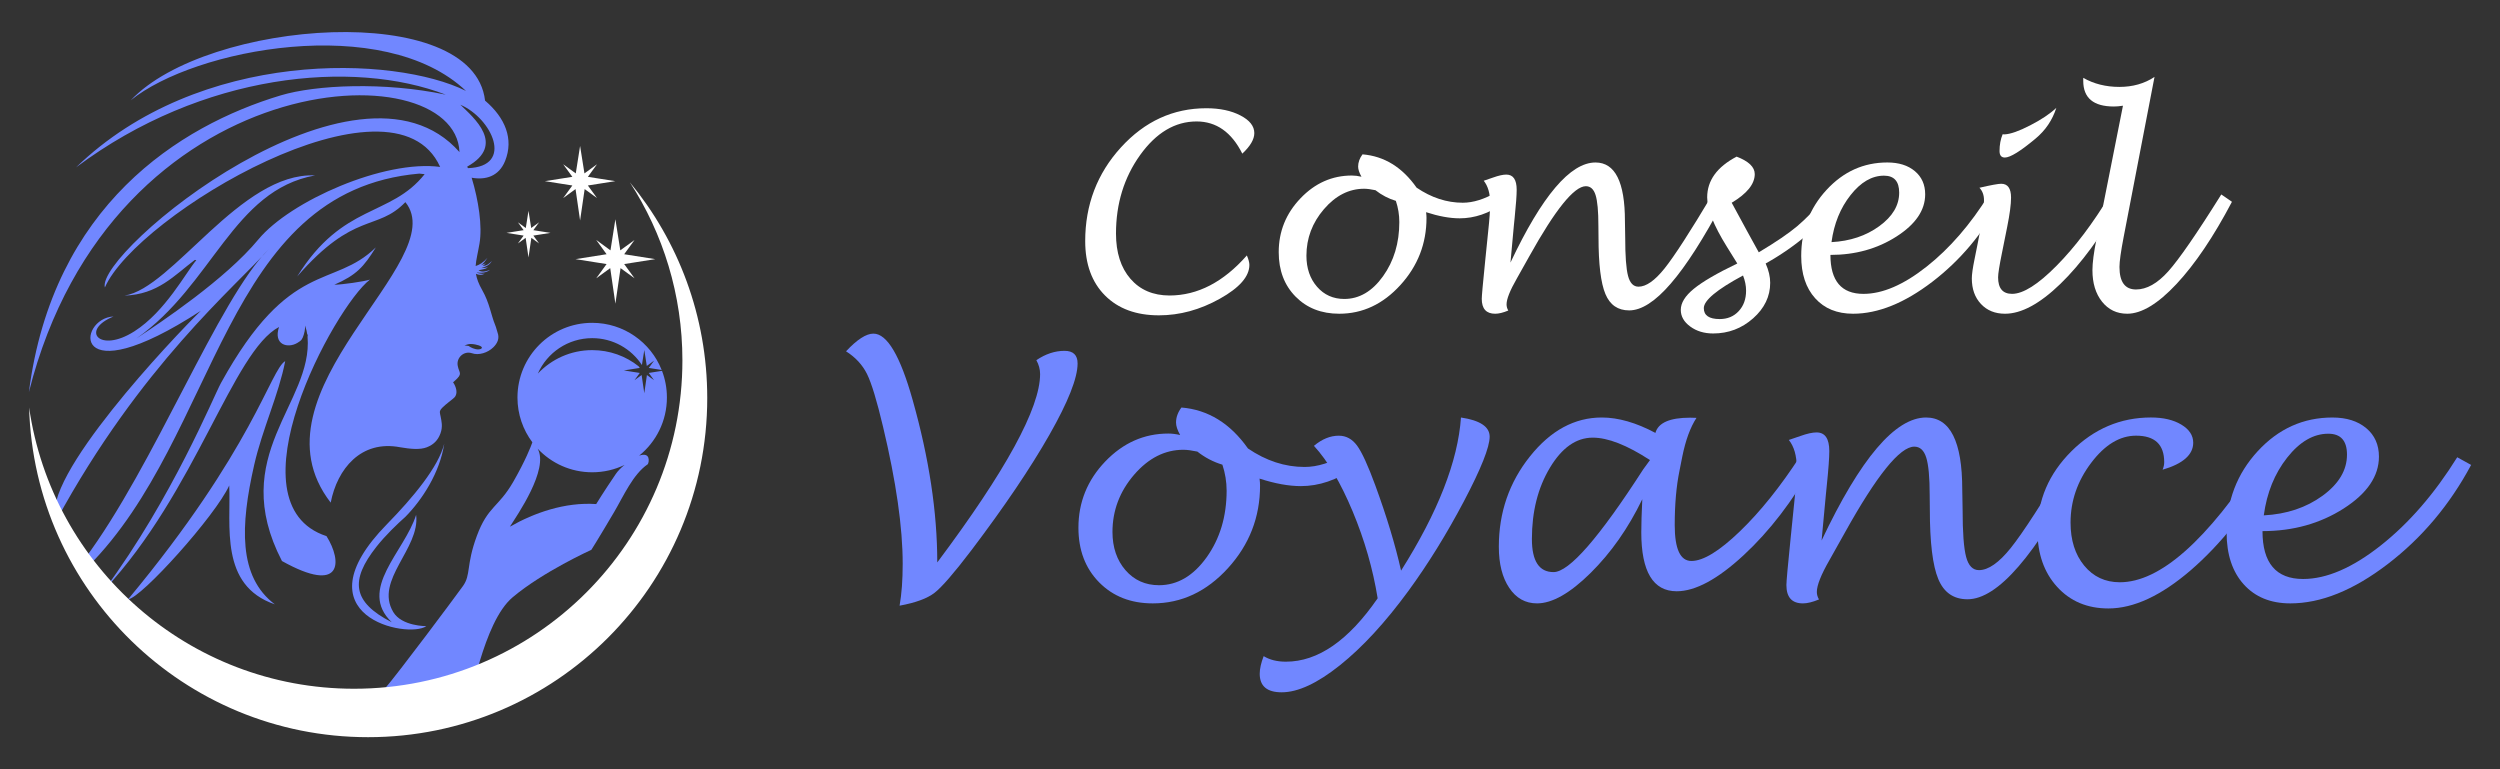 <?xml version="1.0" encoding="utf-8"?>
<!-- Generator: Adobe Illustrator 16.0.0, SVG Export Plug-In . SVG Version: 6.00 Build 0)  -->
<!DOCTYPE svg PUBLIC "-//W3C//DTD SVG 1.1//EN" "http://www.w3.org/Graphics/SVG/1.1/DTD/svg11.dtd">
<svg version="1.1" id="Calque_1" xmlns="http://www.w3.org/2000/svg" xmlns:xlink="http://www.w3.org/1999/xlink" x="0px" y="0px"
	 width="195px" height="60px" viewBox="0 0 195 60" enable-background="new 0 0 195 60" xml:space="preserve">
<rect x="0" y="0" width="195" height="60" fill="#333333" stroke="none"/>
<g>
	<g>
		<g>
			<path fill="#FFFFFF" d="M97.256,19.923c0.132,0.312,0.196,0.559,0.196,0.74c0,0.901-0.77,1.783-2.312,2.642
				c-1.542,0.861-3.125,1.291-4.744,1.291c-1.774,0-3.177-0.516-4.206-1.549c-1.028-1.032-1.544-2.446-1.544-4.241
				c0-2.833,0.93-5.269,2.785-7.306c1.857-2.038,4.077-3.057,6.665-3.057c1.052,0,1.939,0.188,2.659,0.563
				c0.722,0.375,1.081,0.833,1.081,1.375c0,0.486-0.311,1.02-0.937,1.603c-0.835-1.672-2.026-2.51-3.564-2.511
				c-1.685,0.001-3.152,0.876-4.407,2.622c-1.25,1.748-1.88,3.787-1.881,6.118c0.001,1.488,0.377,2.666,1.128,3.533
				c0.752,0.868,1.769,1.301,3.05,1.303C93.416,23.045,95.426,22.005,97.256,19.923z"/>
			<path fill="#FFFFFF" d="M111.235,16.551c0.022,0.166,0.032,0.316,0.032,0.446c0,2.004-0.681,3.75-2.039,5.24
				c-1.357,1.489-2.946,2.234-4.769,2.234c-1.394,0-2.527-0.445-3.405-1.336c-0.877-0.89-1.314-2.045-1.314-3.467
				c0-1.614,0.565-3.013,1.698-4.199c1.133-1.186,2.47-1.778,4.009-1.778c0.235,0,0.484,0.032,0.748,0.094
				c-0.174-0.312-0.261-0.575-0.261-0.79c0-0.333,0.116-0.651,0.342-0.956c1.693,0.139,3.101,1.005,4.22,2.599
				c1.152,0.782,2.353,1.175,3.599,1.175c0.812,0,1.687-0.274,2.629-0.821l0.52,0.882c-1.1,0.77-2.229,1.155-3.388,1.155
				C113.087,17.029,112.213,16.87,111.235,16.551z M108.877,15.667c-0.574-0.172-1.106-0.45-1.591-0.831
				c-0.354-0.075-0.648-0.113-0.884-0.114c-1.178,0.001-2.222,0.532-3.134,1.591c-0.909,1.059-1.366,2.269-1.367,3.627
				c0.001,0.984,0.277,1.792,0.828,2.426c0.548,0.633,1.26,0.952,2.124,0.953c1.171-0.001,2.181-0.592,3.025-1.774
				c0.845-1.18,1.269-2.588,1.269-4.224C109.147,16.752,109.056,16.2,108.877,15.667z"/>
			<path fill="#FFFFFF" d="M117.817,20.48c2.458-5.204,4.669-7.806,6.631-7.806c1.532,0,2.297,1.524,2.297,4.573l0.021,1.258
				c0,1.456,0.073,2.462,0.223,3.019c0.147,0.559,0.42,0.837,0.816,0.837c0.595,0,1.273-0.475,2.032-1.424
				c0.758-0.949,1.994-2.859,3.705-5.727l0.874,0.51c-1.526,2.875-2.891,5.009-4.098,6.402c-1.203,1.393-2.284,2.089-3.242,2.089
				c-0.881,0-1.499-0.426-1.854-1.278c-0.358-0.853-0.538-2.329-0.538-4.428l-0.009-0.895c0-1.136-0.074-1.934-0.22-2.396
				c-0.145-0.46-0.397-0.69-0.759-0.69c-0.912,0-2.387,1.826-4.416,5.477c-0.5,0.895-0.823,1.469-0.968,1.726
				c-0.533,0.929-0.8,1.6-0.8,2.016c0,0.166,0.044,0.326,0.135,0.478c-0.403,0.168-0.742,0.25-1.02,0.25
				c-0.7,0-1.049-0.387-1.049-1.165c0-0.221,0.091-1.22,0.271-2.993l0.229-2.257c0.104-0.955,0.155-1.697,0.155-2.223
				c0-0.735-0.168-1.313-0.5-1.736c0.146-0.05,0.391-0.132,0.729-0.25c0.43-0.153,0.771-0.229,1.03-0.229
				c0.539,0,0.809,0.395,0.809,1.185c0,0.415-0.051,1.129-0.154,2.141c-0.022,0.222-0.042,0.434-0.064,0.634L117.817,20.48z"/>
			<path fill="#FFFFFF" d="M137.721,20.553c0.236,0.526,0.354,1.029,0.354,1.507c0,1.06-0.444,1.984-1.331,2.77
				c-0.887,0.787-1.927,1.181-3.117,1.181c-0.701,0-1.298-0.181-1.787-0.541c-0.495-0.361-0.739-0.793-0.739-1.3
				c0-0.541,0.337-1.087,1.015-1.642c0.674-0.553,1.806-1.213,3.393-1.975l-0.833-1.34c-1.01-1.629-1.516-2.901-1.516-3.815
				c0-1.316,0.765-2.376,2.297-3.181c0.942,0.361,1.413,0.815,1.413,1.361c0,0.776-0.601,1.521-1.797,2.236l1.184,2.182l0.927,1.685
				c1.322-0.791,2.319-1.468,2.993-2.033c0.671-0.564,1.52-1.436,2.546-2.615l0.832,0.509
				C142.063,17.538,140.118,19.209,137.721,20.553z M135.956,21.488c-2.039,1.095-3.059,1.944-3.059,2.547
				c0,0.567,0.413,0.852,1.238,0.852c0.61,0,1.104-0.207,1.485-0.619c0.384-0.412,0.574-0.944,0.574-1.595
				C136.195,22.285,136.114,21.89,135.956,21.488z"/>
			<path fill="#FFFFFF" d="M142.773,19.883c0,2.026,0.858,3.039,2.578,3.039c1.491,0,3.133-0.708,4.927-2.126
				c1.794-1.417,3.414-3.284,4.856-5.601l0.884,0.488c-1.358,2.535-3.125,4.633-5.297,6.296c-2.174,1.662-4.234,2.492-6.18,2.492
				c-1.249,0-2.234-0.401-2.957-1.205c-0.727-0.805-1.089-1.902-1.089-3.296c0-2.01,0.656-3.728,1.973-5.156
				c1.313-1.427,2.893-2.141,4.744-2.141c0.895,0,1.608,0.225,2.147,0.676c0.535,0.45,0.805,1.051,0.805,1.808
				c0,1.24-0.746,2.336-2.24,3.292C146.432,19.406,144.713,19.883,142.773,19.883z M142.857,18.886
				c1.448-0.076,2.689-0.491,3.725-1.244c1.036-0.753,1.554-1.625,1.554-2.614c0-0.883-0.393-1.326-1.184-1.326
				c-0.942,0-1.81,0.504-2.606,1.513C143.548,16.225,143.051,17.448,142.857,18.886z"/>
			<path fill="#FFFFFF" d="M165.456,15.705c-1.567,2.745-3.149,4.893-4.75,6.442c-1.603,1.549-3.039,2.324-4.313,2.324
				c-0.777,0-1.402-0.253-1.876-0.758c-0.478-0.507-0.715-1.171-0.715-1.996c0-0.313,0.071-0.808,0.21-1.488l0.229-1.144
				c0.339-1.649,0.511-2.806,0.511-3.473c0-0.396-0.12-0.716-0.355-0.967c0.9-0.208,1.465-0.311,1.694-0.311
				c0.513,0,0.771,0.36,0.771,1.08c0,0.532-0.103,1.298-0.303,2.295l-0.406,2.024c-0.2,0.977-0.301,1.61-0.301,1.9
				c0,0.859,0.364,1.288,1.091,1.288c0.867,0,2.02-0.729,3.462-2.185c1.442-1.457,2.839-3.304,4.19-5.542L165.456,15.705z
				 M156.206,10.472l0.145,0.01c0.465-0.021,1.131-0.255,1.999-0.703c0.871-0.447,1.551-0.903,2.044-1.368
				c-0.307,0.957-0.846,1.757-1.623,2.401c-1.177,0.984-1.974,1.476-2.391,1.476c-0.277,0-0.416-0.169-0.416-0.508
				C155.964,11.295,156.044,10.859,156.206,10.472z"/>
			<path fill="#FFFFFF" d="M174.092,15.74c-1.433,2.723-2.875,4.859-4.322,6.408c-1.449,1.549-2.73,2.323-3.847,2.323
				c-0.81,0-1.465-0.313-1.965-0.94s-0.748-1.447-0.748-2.458c0-0.568,0.104-1.371,0.313-2.412l2.068-10.415
				c-0.271,0.042-0.507,0.062-0.707,0.062c-1.594,0-2.391-0.665-2.391-1.996V6.072c0.829,0.472,1.769,0.707,2.817,0.707
				c1.045,0,1.961-0.26,2.742-0.779l-2.41,12.505c-0.216,1.122-0.323,1.895-0.323,2.317c0,1.171,0.43,1.757,1.291,1.757
				c0.829,0,1.666-0.469,2.509-1.408c0.842-0.939,2.225-2.939,4.141-6.003L174.092,15.74z"/>
		</g>
		<g>
			<path fill="#7187FF" d="M70.168,47.243c0.163-0.921,0.242-2.01,0.242-3.271c0-2.844-0.512-6.404-1.531-10.679
				c-0.479-2.02-0.892-3.388-1.246-4.108c-0.354-0.718-0.899-1.313-1.642-1.782c0.858-0.919,1.572-1.38,2.135-1.38
				c1.07,0,2.093,1.729,3.064,5.188c1.276,4.522,1.917,8.742,1.917,12.659c5.348-7.145,8.021-12.042,8.021-14.69
				c0-0.375-0.098-0.736-0.293-1.085c0.715-0.486,1.448-0.729,2.197-0.729c0.68,0,1.02,0.328,1.02,0.984
				c0,1.132-0.73,2.986-2.197,5.563c-1.465,2.576-3.491,5.576-6.079,8.999c-1.354,1.78-2.315,2.889-2.882,3.328
				C72.328,46.679,71.421,47.013,70.168,47.243z"/>
			<path fill="#7187FF" d="M98.245,37.331c0.026,0.203,0.039,0.387,0.039,0.548c0,2.461-0.836,4.608-2.503,6.438
				c-1.67,1.831-3.626,2.747-5.866,2.747c-1.71,0-3.104-0.547-4.182-1.642c-1.078-1.095-1.615-2.514-1.615-4.26
				c0-1.983,0.696-3.705,2.087-5.161c1.394-1.456,3.035-2.184,4.924-2.184c0.289,0,0.598,0.039,0.922,0.115
				c-0.215-0.384-0.32-0.706-0.32-0.971c0-0.408,0.141-0.8,0.421-1.175c2.077,0.172,3.807,1.235,5.188,3.193
				c1.413,0.964,2.886,1.444,4.42,1.444c0.995,0,2.072-0.336,3.23-1.009l0.641,1.085c-1.354,0.947-2.744,1.418-4.165,1.418
				C100.521,37.917,99.447,37.721,98.245,37.331z M95.346,36.244c-0.707-0.212-1.359-0.553-1.953-1.021
				c-0.437-0.092-0.796-0.139-1.088-0.141c-1.447,0.001-2.73,0.653-3.851,1.955c-1.119,1.303-1.68,2.788-1.681,4.457
				c0.001,1.21,0.343,2.204,1.017,2.983c0.679,0.778,1.547,1.168,2.612,1.17c1.438-0.001,2.678-0.728,3.716-2.179
				c1.037-1.451,1.557-3.182,1.559-5.192C95.675,37.577,95.566,36.899,95.346,36.244z"/>
			<path fill="#7187FF" d="M107.457,46.667c-0.367-2.281-1.017-4.542-1.949-6.776c-0.934-2.235-1.938-3.94-3.021-5.115
				c0.63-0.529,1.277-0.792,1.94-0.792c0.57,0,1.045,0.258,1.424,0.773s0.855,1.552,1.426,3.111
				c0.895,2.444,1.562,4.657,2.006,6.642c2.877-4.555,4.435-8.537,4.673-11.944c1.491,0.222,2.237,0.72,2.237,1.495
				c0,0.818-0.67,2.5-2.012,5.047c-1.344,2.545-2.786,4.879-4.336,6.999c-1.791,2.443-3.564,4.372-5.328,5.781S101.239,54,99.971,54
				c-1.141,0-1.713-0.482-1.713-1.444c0-0.391,0.104-0.852,0.308-1.378c0.468,0.289,1.046,0.433,1.737,0.433
				C102.797,51.611,105.182,49.964,107.457,46.667z"/>
			<path fill="#7187FF" d="M128.099,38.939c-1.091,2.258-2.437,4.176-4.035,5.755c-1.598,1.579-2.99,2.37-4.175,2.37
				c-0.903,0-1.628-0.402-2.167-1.207c-0.543-0.805-0.813-1.875-0.813-3.214c0-2.664,0.806-5.01,2.423-7.038
				c1.614-2.026,3.483-3.04,5.608-3.04c1.286,0,2.681,0.402,4.182,1.202c0.219-0.792,1.124-1.188,2.709-1.188
				c0.101,0,0.266,0.004,0.496,0.014c-0.484,0.74-0.854,1.753-1.112,3.039l-0.215,1.086c-0.247,1.208-0.371,2.622-0.371,4.241
				c0,1.864,0.434,2.797,1.303,2.797c0.919,0,2.178-0.769,3.774-2.305c1.596-1.538,3.167-3.495,4.709-5.871l0.995,0.691
				c-1.577,2.809-3.377,5.153-5.403,7.032c-2.028,1.878-3.77,2.816-5.226,2.816c-1.839,0-2.76-1.534-2.76-4.598
				C128.021,40.881,128.047,40.022,128.099,38.939z M128.699,35.886c-1.79-1.167-3.279-1.75-4.463-1.75
				c-1.29,0-2.403,0.782-3.341,2.345c-0.938,1.562-1.407,3.416-1.407,5.563c0,1.72,0.563,2.58,1.688,2.58
				c1.219,0,3.552-2.674,6.999-8.021C128.219,36.534,128.392,36.296,128.699,35.886z"/>
			<path fill="#7187FF" d="M142.084,42.159c3.025-6.396,5.742-9.594,8.15-9.594c1.882,0,2.822,1.874,2.822,5.621l0.027,1.546
				c0,1.789,0.092,3.025,0.275,3.711c0.183,0.686,0.517,1.027,1.001,1.027c0.733,0,1.567-0.582,2.497-1.749
				c0.933-1.167,2.452-3.513,4.557-7.04l1.073,0.626c-1.874,3.534-3.553,6.157-5.035,7.869c-1.48,1.712-2.811,2.567-3.985,2.567
				c-1.082,0-1.841-0.523-2.278-1.571c-0.44-1.046-0.661-2.861-0.661-5.441l-0.012-1.099c0-1.396-0.09-2.377-0.27-2.943
				c-0.177-0.566-0.488-0.851-0.93-0.851c-1.124,0-2.935,2.245-5.43,6.733c-0.612,1.099-1.011,1.806-1.189,2.12
				c-0.656,1.142-0.983,1.968-0.983,2.479c0,0.205,0.058,0.4,0.167,0.587c-0.495,0.205-0.91,0.307-1.252,0.307
				c-0.86,0-1.289-0.477-1.289-1.431c0-0.273,0.109-1.499,0.332-3.679l0.281-2.771c0.128-1.175,0.191-2.086,0.191-2.734
				c0-0.901-0.204-1.614-0.613-2.133c0.18-0.058,0.476-0.162,0.895-0.306c0.526-0.188,0.947-0.281,1.265-0.281
				c0.663,0,0.995,0.485,0.995,1.456c0,0.511-0.063,1.388-0.191,2.631c-0.023,0.273-0.051,0.533-0.078,0.78L142.084,42.159z"/>
			<path fill="#7187FF" d="M177.43,36.308c-2.062,3.458-4.243,6.181-6.55,8.169c-2.311,1.989-4.451,2.982-6.426,2.982
				c-1.646,0-2.978-0.562-4-1.686c-1.022-1.125-1.531-2.584-1.531-4.382c0-2.367,0.879-4.43,2.643-6.189
				c1.765-1.758,3.833-2.638,6.207-2.638c0.964,0,1.754,0.185,2.371,0.556c0.617,0.371,0.927,0.841,0.927,1.412
				c0,0.937-0.797,1.64-2.389,2.107c0.085-0.203,0.126-0.4,0.126-0.587c0-1.38-0.73-2.069-2.195-2.069
				c-1.269,0-2.438,0.708-3.507,2.127c-1.069,1.417-1.603,2.969-1.603,4.656c0,1.372,0.354,2.49,1.064,3.353
				c0.714,0.865,1.638,1.298,2.78,1.298c3.131,0,6.805-3.25,11.01-9.747L177.43,36.308z"/>
			<path fill="#7187FF" d="M176.474,41.427c0,2.489,1.058,3.734,3.169,3.734c1.831,0,3.85-0.871,6.054-2.613
				c2.206-1.742,4.193-4.036,5.966-6.882l1.085,0.598c-1.668,3.115-3.839,5.693-6.509,7.736c-2.67,2.043-5.201,3.064-7.594,3.064
				c-1.531,0-2.743-0.494-3.633-1.482c-0.89-0.987-1.337-2.338-1.337-4.049c0-2.469,0.808-4.581,2.422-6.335
				c1.613-1.755,3.559-2.632,5.831-2.632c1.1,0,1.979,0.277,2.639,0.831c0.66,0.552,0.99,1.293,0.99,2.222
				c0,1.523-0.919,2.872-2.754,4.047C180.968,40.838,178.858,41.427,176.474,41.427z M176.575,40.199
				c1.78-0.093,3.308-0.603,4.58-1.528c1.272-0.926,1.91-1.996,1.91-3.21c0-1.086-0.487-1.631-1.458-1.631
				c-1.156,0-2.226,0.621-3.205,1.861C177.422,36.931,176.813,38.434,176.575,40.199z"/>
		</g>
	</g>
	<g>
		<path fill-rule="evenodd" clip-rule="evenodd" fill="#7187FF" d="M21.436,47.138c-4.329-1.476-3.417-6.153-3.555-9.271
			c-1.075,2.363-6.86,8.785-7.896,8.885c9.779-11.753,11.11-17.921,12.261-18.584c-0.502,2.606-1.781,5.293-2.419,8.096
			C18.748,41.009,18.575,44.98,21.436,47.138L21.436,47.138z M32.458,40.158c0.332,2.631-3.262,5.089-1.786,7.577
			c0.666,1.123,2.582,1.104,2.582,1.104c-1.429,1.014-10.112-0.767-3.067-7.957c2.027-2.07,4.025-4.472,4.467-6.284
			c-0.344,2.27-1.727,4.387-3.023,5.703c-0.644,0.576-1.559,1.443-2.273,2.351c-2.055,2.608-1.901,4.301,1.199,5.882
			C27.872,45.969,31.558,43.033,32.458,40.158L32.458,40.158z M35.907,8.169c1.021,0.996,3.586,3.118,0.535,4.828
			c0.019,0.04,0.037,0.078,0.055,0.119C40.142,12.994,38.353,9.214,35.907,8.169L35.907,8.169z M6.56,43.653
			c5.504-7.352,10.477-20.339,14.393-24.207c-2.586,2.916-9.999,9.062-16.571,21.171c-1.351-3.236,9.216-14.363,11.278-16.372
			c-10.302,6.696-9.63,0.564-6.803,0.442c-2.609,1.058-1.121,2.902,1.615,1.163c2.432-1.545,4.043-4.626,4.84-5.553
			c-0.043-0.003-0.094-0.039-0.129-0.013c-1.573,1.18-2.879,2.698-5.474,2.771c3.729-0.539,9.068-9.647,14.864-9.372
			c-6.404,1.157-7.981,8.547-13.923,12.709c1.882-1.238,6.944-4.621,9.494-7.706C22.642,15.664,30,12.44,34.331,13.02
			c-3.663-8.125-23.697,3.752-26.151,9.404C7.45,19.664,27.902,2.847,35.84,11.862C35.519,3.847,8.733,4.856,2.253,30.589
			C4.118,16.042,13.995,9.82,21.888,7.442c2.728-0.823,8.104-1.075,12.887-0.055C27.55,4.605,15.812,5.665,5.933,13.055
			c9.654-9.339,24.871-8.722,30.413-5.962l0,0C29.915,0.998,15.169,3.785,10.2,7.824c5.943-6.311,26.73-7.853,27.635,0.024
			c1.574,1.341,2.252,2.992,1.563,4.708c-0.488,1.211-1.532,1.5-2.609,1.306c0.539,1.771,0.843,3.78,0.613,5.127
			c-0.124,0.735-0.269,1.262-0.301,1.762c0.29-0.095,0.586-0.262,0.922-0.641c-0.147,0.216-0.287,0.417-0.497,0.577
			c0,0,0.102-0.051,0.225-0.088c0.123-0.038,0.155-0.057,0.155-0.057s-0.151,0.121-0.2,0.151c-0.05,0.031-0.05,0.031-0.05,0.031
			c0.275,0.052,0.527-0.186,0.709-0.366c-0.168,0.302-0.443,0.435-0.762,0.531c-0.07,0.022-0.07,0.022-0.07,0.022
			s0.16-0.002,0.314-0.02c0.152-0.018,0.222-0.054,0.222-0.054s-0.132,0.123-0.353,0.159c-0.219,0.035-0.396,0.098-0.396,0.098
			s0.196,0.106,0.407,0.088c0.213-0.017,0.49-0.135,0.49-0.135c-0.272,0.236-0.702,0.26-1.041,0.202
			c0.117,0.09,0.518,0.138,0.631,0.092c-0.227,0.137-0.467,0.114-0.683,0.013c0.058,0.373,0.202,0.771,0.485,1.267
			c0.584,1.022,0.692,1.955,1.01,2.718c0.102,0.243,0.127,0.432,0.188,0.59c0.184,0.483-0.027,0.86-0.318,1.152
			c-0.443,0.442-1.16,0.654-1.67,0.473c-0.639-0.217-1.234,0.351-1.117,0.971c0.113,0.608,0.434,0.593-0.254,1.201
			c-0.036,0.031-0.072,0.062-0.107,0.093c0.234,0.333,0.41,0.884,0.092,1.193c-0.174,0.169-0.663,0.509-0.941,0.796
			c-0.277,0.289-0.173,0.389-0.119,0.699c0.055,0.311,0.184,0.751-0.017,1.3s-0.548,0.879-1.068,1.082s-1.259,0.136-2.07-0.002
			c-3.059-0.591-4.911,1.684-5.423,4.318c-6.713-8.681,9.555-18.842,5.825-23.438c-2.222,2.303-3.976,0.667-8.438,5.798
			c3.557-5.734,7.268-4.618,9.941-7.98c-0.142-0.011-0.283-0.026-0.421-0.044c-15.351,1.347-15.59,20.385-25.847,30.661
			 M36.552,26.984c0,0,0.214,0.172,0.551,0.249c0.336,0.076,0.604-0.063,0.432-0.199c-0.171-0.136-0.773-0.257-1.039-0.176
			c-0.267,0.081-0.267,0.081-0.267,0.081C36.337,26.954,36.444,26.969,36.552,26.984L36.552,26.984z M25.467,41.818
			c1.241,1.974,1.259,4.584-3.474,1.942c-4.287-8.277,2.436-12.292,1.996-17.498c0.018-0.133,0.026-0.208,0.026-0.208
			c-0.013,0.026-0.027,0.051-0.04,0.077c-0.029-0.22-0.088-0.466-0.178-0.742c0,0,0.019,0.353-0.104,0.721
			c-0.121,0.368-0.17,0.438-0.496,0.635c-0.738,0.448-1.896,0.163-1.434-1.24c-3.604,1.904-6.474,12.839-13.607,20.479
			c5.314-7.195,8.488-15.039,9.086-16.123c5.37-9.73,8.744-7.307,12.072-10.563c-0.944,1.528-1.518,2.157-3.236,2.91
			c0.554,0.002,2.327-0.249,2.775-0.399C26.067,23.975,17.759,39.298,25.467,41.818L25.467,41.818z"/>
		<path fill-rule="evenodd" clip-rule="evenodd" fill="#7187FF" d="M49.853,35.542c1.321-1.069,2.166-2.702,2.166-4.534
			c0-0.733-0.135-1.436-0.383-2.082l-0.587,0.093l-0.444,0.07l0.091,0.126l0.322,0.442l-0.442-0.321l-0.116-0.085l-0.206,1.42
			l-0.207-1.42l-0.115,0.085l-0.443,0.321l0.322-0.442l0.092-0.126l-0.445-0.07l-0.796-0.126l0.796-0.125l0.445-0.07l-0.092-0.126
			l-0.004-0.005c-0.993-0.788-2.25-1.257-3.615-1.257c-1.672,0-3.178,0.704-4.242,1.831c0.719-1.628,2.348-2.765,4.242-2.765
			c1.622,0,3.049,0.833,3.877,2.096l0.186-1.171l0.195,1.242l0.127-0.091l0.442-0.322l-0.322,0.443l-0.091,0.126l0.444,0.07
			l0.56,0.088c-0.855-2.153-2.959-3.676-5.418-3.676c-3.219,0-5.83,2.609-5.83,5.829c0,1.31,0.434,2.519,1.162,3.492
			c-0.117,0.334-0.531,1.406-1.484,3.068c-1.164,2.029-1.988,1.905-2.846,4.23c-0.856,2.324-0.445,3.024-1.086,3.914
			c-0.639,0.889-5.04,6.792-6.146,8.067c1.569-0.101,4.815,2.006,6.298,1.594c0.506-0.47,1.373-6.805,3.729-8.789
			c2.354-1.985,6.136-3.699,6.136-3.699s0.516-0.803,1.788-2.965c0.707-1.202,1.464-2.937,2.613-3.712
			C50.631,36.062,50.767,35.226,49.853,35.542z M48.033,36.969c-0.917,1.342-1.53,2.348-1.53,2.348
			c-2.445-0.165-4.844,0.687-6.732,1.765c0.57-0.901,3.062-4.478,2.168-6.085c1.063,1.133,2.575,1.841,4.252,1.841
			c0.904,0,1.762-0.206,2.525-0.574C48.444,36.479,48.206,36.715,48.033,36.969z"/>
		<g>
			<polygon fill-rule="evenodd" clip-rule="evenodd" fill="#FFFFFF" points="45.247,11.384 45.587,13.525 45.804,13.367 
				46.567,12.812 46.012,13.575 45.854,13.792 46.62,13.914 47.994,14.13 46.62,14.347 45.854,14.468 46.012,14.686 46.567,15.449 
				45.804,14.894 45.603,14.749 45.247,17.196 44.892,14.749 44.692,14.894 43.929,15.449 44.484,14.686 44.643,14.468 
				43.874,14.347 42.501,14.13 43.874,13.914 44.643,13.792 44.484,13.575 43.929,12.812 44.692,13.367 44.91,13.525 45.247,11.384 
							"/>
			<polygon fill-rule="evenodd" clip-rule="evenodd" fill="#FFFFFF" points="48,17.101 48.384,19.527 48.63,19.348 49.495,18.718 
				48.865,19.583 48.687,19.83 49.557,19.967 51.112,20.213 49.557,20.459 48.687,20.596 48.865,20.843 49.495,21.708 48.63,21.079 
				48.403,20.914 48,23.688 47.597,20.914 47.371,21.079 46.506,21.708 47.135,20.843 47.313,20.596 46.443,20.459 44.888,20.213 
				46.443,19.967 47.313,19.83 47.135,19.583 46.506,18.718 47.371,19.348 47.617,19.527 48,17.101 			"/>
			<polygon fill-rule="evenodd" clip-rule="evenodd" fill="#FFFFFF" points="41.222,16.447 41.434,17.786 41.569,17.687 
				42.048,17.34 41.7,17.817 41.601,17.953 42.081,18.029 42.94,18.165 42.081,18.3 41.601,18.376 41.7,18.512 42.048,18.989 
				41.569,18.642 41.446,18.551 41.222,20.082 41,18.551 40.876,18.642 40.397,18.989 40.745,18.512 40.844,18.376 40.364,18.3 
				39.506,18.165 40.364,18.029 40.844,17.953 40.745,17.817 40.397,17.34 40.876,17.687 41.011,17.786 41.222,16.447 			"/>
		</g>
		<path fill-rule="evenodd" clip-rule="evenodd" fill="#FFFFFF" d="M49.128,14.218c2.59,4.003,4.1,8.771,4.1,13.893
			c0,14.144-11.467,25.611-25.611,25.611c-12.897,0-23.563-9.534-25.346-21.938C2.664,46.051,14.346,57.5,28.71,57.5
			c14.61,0,26.455-11.846,26.455-26.457C55.165,24.653,52.899,18.791,49.128,14.218z"/>
	</g>
</g>
</svg>
